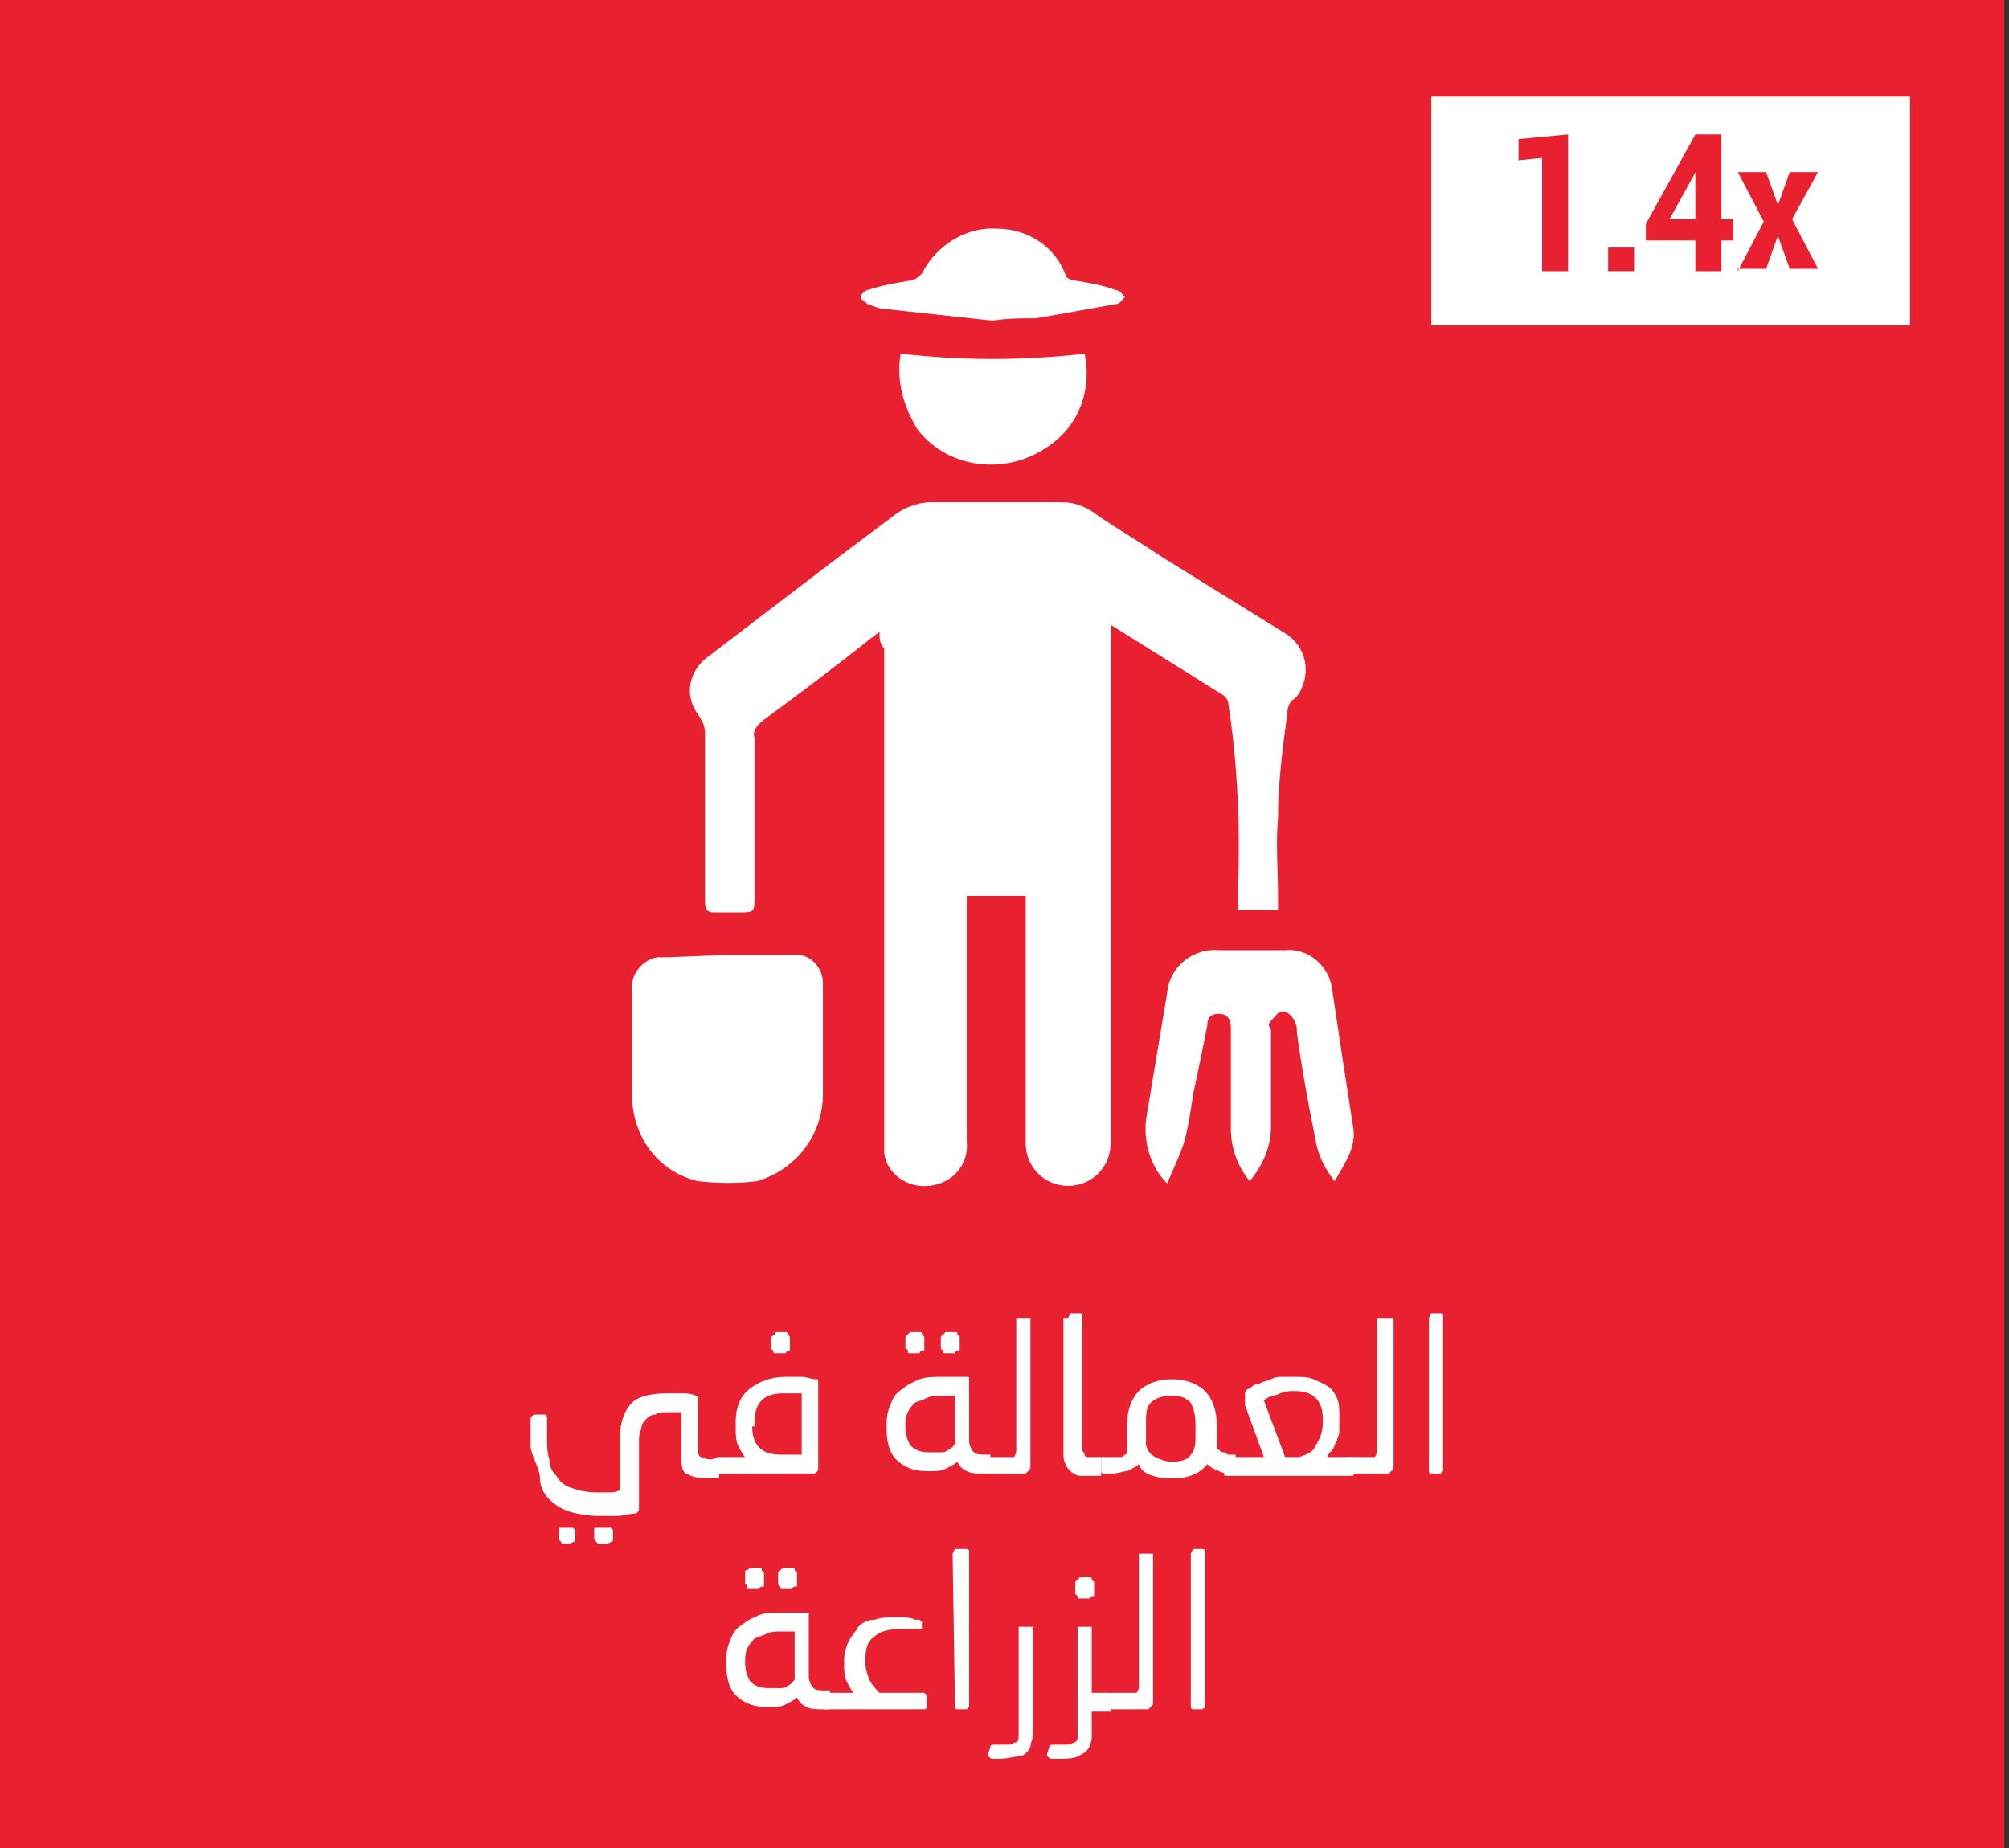 <?xml version="1.0" encoding="utf-8"?>
<!-- Generator: Adobe Illustrator 26.3.1, SVG Export Plug-In . SVG Version: 6.00 Build 0)  -->
<svg version="1.1" id="Layer_1" xmlns="http://www.w3.org/2000/svg" xmlns:xlink="http://www.w3.org/1999/xlink" x="0px" y="0px"
	 viewBox="0 0 85.2 78.4" style="enable-background:new 0 0 85.2 78.4;" xml:space="preserve">
<rect x="0" y="0" width="85.2" height="78.4" fill="#333333" stroke="none"/>
<style type="text/css">
	.st0{fill:#E9202F;}
	.st1{fill:#FFFFFF;}
</style>
<rect x="-0.2" class="st0" width="85.2" height="78.4"/>
<path class="st1" d="M37.3,26.8l-0.4,0.3c-1.5,1.2-3.1,2.4-4.6,3.5c-0.2,0.2-0.4,0.4-0.3,0.7c0,2.2,0,4.5,0,6.7c0,0.7,0,0.7-0.7,0.7
	c-0.3,0-0.7,0-1,0s-0.4-0.1-0.4-0.5c0-2.4,0-4.7,0-7.1c0-0.3-0.1-0.5-0.3-0.8c-0.6-0.8-0.4-1.9,0.5-2.5l5.5-4.2l2.4-1.8
	c0.4-0.3,1-0.5,1.5-0.5H45c0.6,0,1.1,0.2,1.6,0.6c0.9,0.6,1.9,1.2,2.8,1.8l5,3.1c0.9,0.5,1.2,1.5,0.8,2.4c-0.1,0.2-0.2,0.4-0.4,0.5
	c-0.1,0.1-0.2,0.3-0.2,0.5c-0.2,1.5-0.4,3-0.4,4.5c-0.1,1.1,0,2.2,0,3.3c0,0.2,0,0.4,0,0.6h-1.7c0-0.3,0-0.5,0-0.8
	c0.1-2.6,0-5.3-0.4-7.9c0-0.2-0.1-0.3-0.2-0.4c-1.6-1-3.2-2-4.8-3c0,0.2,0,0.4,0,0.5c0,2.8,0,5.6,0,8.5c0,4.2,0,8.3,0,12.5
	c0,0.2,0,0.3,0,0.5c0,1-0.8,1.8-1.8,1.8s-1.8-0.8-1.8-1.8c0-1.6,0-3.2,0-4.7c0-1.8,0-3.5,0-5.3V38H41c0,0.2,0,0.4,0,0.5
	c0,2.7,0,5.5,0,8.2c0,0.6,0,1.1,0,1.7c0.1,1-0.6,1.8-1.6,1.9c-0.9,0.1-1.8-0.5-1.9-1.4c0-0.1,0-0.3,0-0.4c0-2,0-4,0-6c0-5,0-10,0-15
	C37.3,27.3,37.3,27.1,37.3,26.8z"/>
<path class="st1" d="M30.9,40.5h2.7c0.7-0.1,1.3,0.5,1.3,1.2c0,0.1,0,0.1,0,0.2c0,1.5,0,3,0,4.5c0,1.7-1.1,3.2-2.8,3.7
	c-0.8,0.1-1.6,0.1-2.5,0c-1.7-0.4-2.8-1.9-2.8-3.7c0-1.4,0-2.9,0-4.3c-0.1-0.7,0.4-1.4,1.1-1.5c0.1,0,0.3,0,0.4,0L30.9,40.5
	L30.9,40.5z"/>
<path class="st1" d="M53,50.1c-0.5-0.6-0.8-1.4-0.8-2.2c0-1.3,0-2.7,0-4c0-0.1,0-0.2,0-0.3c0-0.3-0.1-0.6-0.5-0.6s-0.5,0.2-0.5,0.5
	c-0.2,1-0.4,2-0.6,2.9c-0.1,0.7-0.2,1.4-0.4,2.1c-0.2,0.6-0.5,1.2-0.7,1.7c-0.7-0.7-1-1.7-0.9-2.7c0.3-1.8,0.6-3.6,0.9-5.4
	c0.1-1.1,1.1-1.9,2.2-1.8h2.8c1-0.1,1.9,0.7,2,1.7c0.3,2,0.6,4,0.9,5.9c0.1,0.8-0.4,1.5-0.8,2.2c-0.4-0.5-0.7-1.1-0.8-1.7
	c-0.3-1.5-0.6-3.1-0.8-4.6c0-0.2,0-0.3-0.1-0.5s-0.3-0.4-0.5-0.4s-0.3,0.2-0.5,0.4s0,0.3,0,0.4c0,1.3,0,2.7,0,4.1
	C53.9,48.7,53.5,49.5,53,50.1z"/>
<path class="st1" d="M38.2,15c2.6,0.3,5.2,0.3,7.8,0c0.3,1.5-0.2,3-1.5,3.9c-1.8,1.3-4.3,1-5.6-0.7C38.3,17.2,38,16.1,38.2,15z"/>
<path class="st1" d="M42.1,13.6l-4.6-0.5c-0.2,0-0.4-0.1-0.7-0.2c-0.1-0.1-0.3-0.2-0.3-0.3s0.2-0.3,0.3-0.3c0.6-0.2,1.2-0.3,1.8-0.4
	c0.2,0,0.4-0.2,0.5-0.3c0.6-1.2,1.9-2,3.2-1.9c1.3,0,2.5,0.8,2.9,2c0,0.1,0.3,0.2,0.4,0.2c0.6,0.1,1.2,0.2,1.7,0.4
	c0.2,0,0.3,0.2,0.4,0.3c-0.1,0.1-0.2,0.3-0.4,0.3c-1.1,0.2-2.2,0.4-3.4,0.6C43.3,13.5,42.7,13.5,42.1,13.6L42.1,13.6z"/>
<g>
	<path class="st1" d="M22.5,61.3c0-0.1,0-0.1,0-0.2s0-0.2,0-0.3s0-0.2,0-0.3s0-0.2,0-0.3s0.1-0.2,0.2-0.2h0.4c0.1,0,0.1,0.1,0.1,0.2
		c0,0.1,0,0.3,0,0.4c0,0.2,0,0.3,0,0.4c0,0.3,0,0.6,0.1,0.9c0,0.3,0.1,0.5,0.3,0.7c0.1,0.2,0.3,0.4,0.6,0.5c0.3,0.1,0.6,0.2,1.1,0.2
		c0.2,0,0.4,0,0.5,0c0.2,0,0.3,0,0.5-0.1c0-0.2,0-0.3,0-0.4s0-0.2,0-0.3s0-0.2,0-0.3s0-0.2,0-0.3v-1c0-0.6,0.2-1.1,0.5-1.4
		s0.9-0.4,1.5-0.4c0.2,0,0.4,0,0.6,0s0.4,0,0.6,0.1h0.1v0.1v2.2c0,0.1,0,0.2,0.1,0.3c0.1,0,0.2,0.1,0.4,0.1h0.4v0.8h-0.6
		c-0.4,0-0.6-0.1-0.8-0.2c-0.2-0.1-0.2-0.4-0.2-0.7v-1.9c-0.1,0-0.2,0-0.3,0s-0.2,0-0.3,0c-0.2,0-0.4,0-0.5,0.1
		c-0.2,0-0.3,0.1-0.4,0.2c-0.1,0.1-0.2,0.2-0.2,0.4c-0.1,0.2-0.1,0.3-0.1,0.6v1.6c0,0.1,0,0.2,0,0.3s0,0.2,0,0.3s0,0.2,0,0.3
		s0,0.2,0,0.3s-0.1,0.2-0.2,0.2c-0.2,0-0.5,0.1-0.7,0.1c-0.3,0-0.6,0-0.8,0c-0.5,0-1-0.1-1.3-0.2s-0.6-0.3-0.8-0.5
		c-0.2-0.2-0.4-0.5-0.4-0.9S22.5,61.7,22.5,61.3z M23.7,64.9c0-0.1,0-0.1,0.1-0.1s0.1,0,0.1,0h0.3c0.1,0,0.1,0,0.1,0l0.1,0.1v0.4
		c0,0,0,0.1-0.1,0.1l-0.1,0.1h-0.3c-0.1,0-0.1,0-0.1-0.1l-0.1-0.1V64.9z M25.2,64.9c0-0.1,0-0.1,0.1-0.1s0.1,0,0.1,0h0.4h0.1
		l0.1,0.1v0.4c0,0,0,0.1-0.1,0.1l-0.1,0.1h-0.4c0,0-0.1,0-0.1-0.1l-0.1-0.1V64.9z"/>
	<path class="st1" d="M30.2,61.9C30.2,61.8,30.2,61.8,30.2,61.9c0.2-0.1,0.2-0.1,0.3-0.1h1.1c-0.1-0.1-0.2-0.3-0.3-0.5
		c-0.1-0.2-0.1-0.5-0.1-0.8v-0.2c0-0.6,0.2-1.1,0.6-1.4s0.9-0.5,1.5-0.5c0.3,0,0.5,0,0.7,0s0.4,0.1,0.6,0.1c0.1,0,0.1,0,0.1,0.1v0.1
		V61c0,0.1,0,0.2,0,0.3s0,0.2,0,0.4c0,0.1,0,0.2,0,0.3s0,0.2,0,0.3s-0.1,0.2-0.2,0.2c-0.3,0-0.5,0-0.7,0s-0.5,0-0.7,0h-2.6
		c-0.1,0-0.2,0-0.2,0c-0.1,0-0.1-0.1-0.1-0.1S30.2,61.9,30.2,61.9z M31.9,60.5c0,0.4,0.1,0.7,0.3,0.9s0.5,0.3,0.9,0.3
		c0.1,0,0.3,0,0.5,0s0.3,0,0.4,0v-2.6c-0.1,0-0.2,0-0.4,0s-0.3,0-0.4,0c-0.4,0-0.7,0.1-0.9,0.3S32,59.9,32,60.3v0.2H31.9z
		 M32.7,56.7C32.7,56.6,32.7,56.6,32.7,56.7c0.2-0.1,0.2-0.2,0.2-0.2h0.4c0.1,0,0.1,0,0.1,0.1l0.1,0.1v0.5c0,0.1,0,0.1-0.1,0.1
		l-0.1,0.1h-0.4c-0.1,0-0.1,0-0.1-0.1l-0.1-0.1V56.7z"/>
	<path class="st1" d="M37.6,60.4c0-0.4,0.1-0.7,0.2-0.9c0.1-0.3,0.3-0.5,0.5-0.6c0.2-0.2,0.5-0.3,0.7-0.4c0.3-0.1,0.6-0.1,0.9-0.1
		c0.1,0,0.2,0,0.3,0s0.2,0,0.3,0s0.2,0,0.3,0s0.2,0,0.2,0c0.1,0,0.1,0,0.1,0.1v0.1v2.5c0,0.2,0.1,0.4,0.2,0.5
		c0.1,0.1,0.3,0.1,0.5,0.1H42v0.8h-0.3c-0.3,0-0.5,0-0.7-0.1s-0.3-0.2-0.4-0.4c-0.1,0.1-0.3,0.2-0.5,0.3s-0.4,0.1-0.7,0.1h-0.1
		c-0.6,0-1-0.2-1.3-0.5s-0.4-0.8-0.4-1.3V60.4z M38.4,60.5c0,0.4,0.1,0.6,0.2,0.8c0.2,0.2,0.4,0.3,0.8,0.3h0.2c0.1,0,0.2,0,0.3,0
		s0.2,0,0.3-0.1c0.1,0,0.1-0.1,0.2-0.1c0-0.1,0.1-0.1,0.1-0.2v-2c-0.1,0-0.2,0-0.3,0s-0.2,0-0.3,0c-0.2,0-0.4,0-0.6,0.1
		s-0.3,0.1-0.5,0.2c-0.1,0.1-0.2,0.2-0.3,0.4S38.4,60.3,38.4,60.5C38.4,60.5,38.4,60.5,38.4,60.5z M38.4,56.7
		C38.4,56.6,38.4,56.6,38.4,56.7l0.2-0.2H39c0.1,0,0.1,0,0.1,0.1l0.1,0.1v0.5c0,0.1,0,0.1-0.1,0.1S39,57.4,39,57.4h-0.4
		c-0.1,0-0.1,0-0.1-0.1s-0.1-0.1-0.1-0.1V56.7z M39.9,56.7C39.9,56.6,39.9,56.6,39.9,56.7l0.2-0.2h0.4c0.1,0,0.1,0,0.1,0.1l0.1,0.1
		v0.5c0,0.1,0,0.1-0.1,0.1s-0.1,0.1-0.1,0.1h-0.4c-0.1,0-0.1,0-0.1-0.1l-0.1-0.1V56.7z"/>
	<path class="st1" d="M41.7,61.9C41.7,61.8,41.7,61.8,41.7,61.9c0.2-0.1,0.2-0.1,0.3-0.1h0.7c0.2,0,0.3,0,0.3,0s0.1-0.1,0.1-0.3V56
		v-0.1h0.1h0.4h0.1V56v5.2c0,0.1,0,0.2,0,0.2c0,0.1,0,0.2,0,0.3s0,0.2,0,0.3s0,0.2,0,0.2c0,0.1,0,0.1-0.1,0.2l-0.1,0.1
		c0,0-0.1,0-0.2,0c-0.1,0-0.2,0-0.3,0s-0.2,0-0.3,0s-0.2,0-0.3,0H42c-0.1,0-0.2,0-0.2,0c-0.1,0-0.1-0.1-0.1-0.1V61.9z"/>
	<path class="st1" d="M45.3,55.9L45.3,55.9l0.1-0.2h0.4c0,0,0.1,0,0.1,0.1s0,0.1,0,0.1v5.3c0,0.1,0,0.2,0,0.3s0.1,0.1,0.1,0.2
		s0.1,0.1,0.2,0.1s0.2,0,0.3,0h0.2v0.8h-0.4c-0.2,0-0.4,0-0.5,0s-0.3-0.1-0.4-0.2c-0.1-0.1-0.2-0.2-0.2-0.3
		c-0.1-0.1-0.1-0.3-0.1-0.6v-5.6H45.3z"/>
	<path class="st1" d="M46.5,61.9C46.5,61.8,46.6,61.8,46.5,61.9c0.2-0.1,0.2-0.1,0.3-0.1h0.3c0,0,0.1,0,0.2,0s0.1,0,0.2,0
		c0.1,0,0.1,0,0.2-0.1c0.1,0,0.1-0.1,0.1-0.1c0-0.1,0-0.2,0-0.3v-0.9c0-0.6,0.2-1.1,0.5-1.4c0.3-0.3,0.8-0.5,1.4-0.5
		c0.6,0,1.1,0.2,1.4,0.5s0.5,0.8,0.5,1.4v0.5c0,0.1,0,0.2,0,0.2v0.2c0,0.1,0,0.2,0.1,0.2c0.1,0.1,0.1,0.1,0.2,0.1
		c0.1,0,0.1,0.1,0.2,0.1s0.1,0,0.2,0h0.1v0.8h-0.1c-0.2,0-0.4,0-0.6-0.1c-0.2-0.1-0.3-0.1-0.5-0.3c-0.3,0.4-0.8,0.6-1.4,0.6
		c-0.3,0-0.6,0-0.9-0.1c-0.3-0.1-0.5-0.2-0.6-0.5c-0.1,0.1-0.3,0.2-0.5,0.3c-0.2,0-0.4,0.1-0.6,0.1H47c-0.1,0-0.2,0-0.2,0
		c-0.1,0-0.1-0.1-0.1-0.1v-0.5H46.5z M48.6,60.4v0.4c0,0.2,0,0.4,0,0.5c0.1,0.3,0.2,0.4,0.4,0.5s0.4,0.2,0.7,0.2
		c0.4,0,0.7-0.1,0.8-0.3c0.2-0.2,0.2-0.5,0.2-0.9v-0.4c0-0.4-0.1-0.7-0.2-0.9c-0.2-0.2-0.4-0.3-0.8-0.3c-0.4,0-0.7,0.1-0.9,0.3
		S48.6,60,48.6,60.4z"/>
	<path class="st1" d="M51.9,61.9C51.9,61.8,51.9,61.8,51.9,61.9c0.2-0.1,0.2-0.1,0.3-0.1h1.4l-0.8-2.2c0,0,0,0,0-0.1s0-0.1,0-0.1
		v-0.3c0-0.1,0.1-0.2,0.2-0.2c0.1-0.1,0.2-0.2,0.4-0.2c0.1-0.1,0.3-0.1,0.5-0.2s0.3-0.1,0.5-0.1s0.4,0,0.5,0c0.3,0,0.6,0,0.8,0.1
		s0.5,0.2,0.6,0.3c0.2,0.1,0.3,0.3,0.4,0.5c0.1,0.2,0.1,0.5,0.1,0.8v0.2c0,0.1,0,0.3,0,0.4c0,0.2-0.1,0.3-0.1,0.4
		c-0.1,0.1-0.1,0.3-0.2,0.4s-0.2,0.2-0.2,0.3h1.1v0.8h-5.2c-0.1,0-0.2,0-0.2,0c-0.1,0-0.1-0.1-0.1-0.1V61.9z M55.1,61.8
		c0.3-0.1,0.6-0.2,0.7-0.5c0.2-0.3,0.3-0.6,0.3-1v-0.1c0-0.4-0.1-0.7-0.3-0.9S55.3,59,54.9,59c-0.2,0-0.4,0-0.6,0.1
		s-0.5,0.1-0.7,0.3l0.9,2.4H55.1z"/>
	<path class="st1" d="M57,61.9C57,61.8,57,61.8,57,61.9c0.2-0.1,0.2-0.1,0.3-0.1H58c0.2,0,0.3,0,0.3,0s0.1-0.1,0.1-0.3V56v-0.1h0.1
		H59h0.1V56v5.2c0,0.1,0,0.2,0,0.2c0,0.1,0,0.2,0,0.3s0,0.2,0,0.3s0,0.2,0,0.2c0,0.1,0,0.1-0.1,0.2l-0.1,0.1c0,0-0.1,0-0.2,0
		c-0.1,0-0.2,0-0.3,0s-0.2,0-0.3,0s-0.2,0-0.3,0h-0.5c-0.1,0-0.2,0-0.2,0c-0.1,0-0.1-0.1-0.1-0.1S57,61.9,57,61.9z"/>
	<path class="st1" d="M60.6,55.9L60.6,55.9l0.1-0.2h0.4c0,0,0.1,0,0.1,0.1s0,0.1,0,0.1v6.4v0.1l-0.1,0.1h-0.4c0,0-0.1,0-0.1-0.1
		s0-0.1,0-0.1V55.9z"/>
	<path class="st1" d="M30.8,70.4c0-0.4,0.1-0.7,0.2-0.9c0.1-0.3,0.3-0.5,0.5-0.6c0.2-0.2,0.5-0.3,0.7-0.4c0.3-0.1,0.6-0.1,0.9-0.1
		c0.1,0,0.2,0,0.3,0s0.2,0,0.3,0s0.2,0,0.3,0s0.2,0,0.2,0c0.1,0,0.1,0,0.1,0.1v0.1v2.5c0,0.2,0.1,0.4,0.2,0.5
		c0.1,0.1,0.3,0.1,0.5,0.1h0.2v0.8h-0.3c-0.3,0-0.5,0-0.7-0.1s-0.3-0.2-0.4-0.4c-0.1,0.1-0.3,0.2-0.5,0.3c-0.2,0.1-0.4,0.1-0.7,0.1
		h-0.1c-0.6,0-1-0.2-1.3-0.5s-0.4-0.8-0.4-1.3C30.8,70.6,30.8,70.4,30.8,70.4z M31.6,70.5c0,0.4,0.1,0.6,0.2,0.8
		c0.2,0.2,0.4,0.3,0.8,0.3h0.2c0.1,0,0.2,0,0.3,0s0.2,0,0.3-0.1c0.1,0,0.1-0.1,0.2-0.1c0-0.1,0.1-0.1,0.1-0.2v-2c-0.1,0-0.2,0-0.3,0
		s-0.2,0-0.3,0c-0.2,0-0.4,0-0.6,0.1s-0.3,0.1-0.5,0.2c-0.1,0.1-0.2,0.2-0.3,0.4S31.6,70.3,31.6,70.5C31.6,70.5,31.6,70.5,31.6,70.5
		z M31.6,66.7c0-0.1,0-0.1,0.1-0.1l0.1-0.1h0.4c0.1,0,0.1,0,0.1,0.1l0.1,0.1v0.5c0,0.1,0,0.1-0.1,0.1s-0.1,0.1-0.1,0.1h-0.4
		c-0.1,0-0.1,0-0.1-0.1s-0.1-0.1-0.1-0.1V66.7z M33,66.7C33,66.6,33,66.6,33,66.7l0.2-0.2h0.4c0.1,0,0.1,0,0.1,0.1l0.1,0.1v0.5
		c0,0.1,0,0.1-0.1,0.1s-0.1,0.1-0.1,0.1h-0.4c-0.1,0-0.1,0-0.1-0.1L33,67.2V66.7z"/>
	<path class="st1" d="M34.8,71.9C34.8,71.8,34.9,71.8,34.8,71.9c0.2-0.1,0.2-0.1,0.3-0.1h1.1c-0.1-0.1-0.2-0.3-0.3-0.5
		s-0.1-0.5-0.1-0.8v-0.1c0-0.3,0.1-0.6,0.2-0.8c0.1-0.2,0.3-0.4,0.4-0.6c0.2-0.2,0.4-0.3,0.7-0.3c0.3-0.1,0.5-0.1,0.8-0.1
		c0.1,0,0.2,0,0.4,0c0.1,0,0.3,0,0.5,0.1c0.1,0,0.1,0,0.2,0l0.1,0.1V69c0,0.1,0,0.1-0.1,0.1h-0.1c-0.2,0-0.3,0-0.4,0s-0.3,0-0.4,0
		c-0.4,0-0.8,0.1-1,0.3c-0.3,0.2-0.4,0.5-0.4,1v0.1c0,0.3,0.1,0.6,0.2,0.8c0.1,0.2,0.3,0.4,0.4,0.5h1.8h0.1l0.1,0.1v0.5
		c0,0,0,0.1-0.1,0.1h-0.1h-3.9c-0.1,0-0.2,0-0.2,0c-0.1,0-0.1-0.1-0.1-0.1v-0.5H34.8z"/>
	<path class="st1" d="M40.4,65.9L40.4,65.9l0.1-0.2H41c0,0,0.1,0,0.1,0.1s0,0.1,0,0.1v6.4v0.1L41,72.5h-0.4c0,0-0.1,0-0.1-0.1
		s0-0.1,0-0.1L40.4,65.9L40.4,65.9z"/>
	<path class="st1" d="M42,74.1c0-0.1,0.1-0.1,0.2-0.1h0.2c0.1,0,0.3,0,0.4,0c0.1,0,0.2-0.1,0.3-0.1c0.1-0.1,0.1-0.1,0.1-0.3
		c0-0.1,0-0.3,0-0.5v-4V69h0.1h0.4h0.1v0.1V73c0,0.2,0,0.4,0,0.6s-0.1,0.3-0.1,0.5c-0.1,0.2-0.3,0.4-0.5,0.4s-0.5,0.1-0.8,0.1h-0.1
		c-0.1,0-0.1,0-0.2,0c-0.1,0-0.2-0.1-0.2-0.2L42,74.1L42,74.1z"/>
	<path class="st1" d="M44.5,74.1c0-0.1,0.1-0.1,0.2-0.1h0.2c0.1,0,0.3,0,0.4,0c0.1,0,0.2-0.1,0.3-0.1c0.1-0.1,0.1-0.1,0.1-0.3
		c0-0.1,0-0.3,0-0.5v-4V69h0.1h0.4h0.1v0.1v2.7h0.8v0.8h-0.8v0.6c0,0.2,0,0.4,0,0.5c0,0.2-0.1,0.3-0.1,0.4c-0.1,0.2-0.3,0.3-0.5,0.4
		s-0.5,0.1-0.8,0.1h-0.1c-0.1,0-0.1,0-0.2,0c-0.1,0-0.2-0.1-0.2-0.2L44.5,74.1L44.5,74.1z M45.6,67.1C45.6,67,45.6,67,45.6,67.1
		l0.2-0.2h0.4c0.1,0,0.1,0,0.1,0.1l0.1,0.1v0.5c0,0.1,0,0.1-0.1,0.1l-0.1,0.1h-0.4c-0.1,0-0.1,0-0.1-0.1l-0.1-0.1V67.1z"/>
	<path class="st1" d="M46.9,71.9C46.9,71.8,46.9,71.8,46.9,71.9c0.2-0.1,0.2-0.1,0.3-0.1h0.7c0.2,0,0.3,0,0.3,0s0.1-0.1,0.1-0.3V66
		v-0.1h0.1h0.4h0.1V66v5.2c0,0.1,0,0.2,0,0.2c0,0.1,0,0.2,0,0.3s0,0.2,0,0.3c0,0.1,0,0.2,0,0.2c0,0.1,0,0.1-0.1,0.2l-0.1,0.1
		c0,0-0.1,0-0.2,0c-0.1,0-0.2,0-0.3,0s-0.2,0-0.3,0s-0.2,0-0.3,0h-0.5c-0.1,0-0.2,0-0.2,0c-0.1,0-0.1-0.1-0.1-0.1L46.9,71.9
		L46.9,71.9z"/>
	<path class="st1" d="M50.5,65.9L50.5,65.9l0.1-0.2H51c0,0,0.1,0,0.1,0.1s0,0.1,0,0.1v6.4v0.1L51,72.5h-0.4c0,0-0.1,0-0.1-0.1
		s0-0.1,0-0.1V65.9z"/>
</g>
<rect x="60.7" y="4.1" class="st1" width="20.3" height="9.7"/>
<g>
	<path class="st0" d="M64.4,6.8V5.9l2.1-0.2v5.8h-1.1V6.7L64.4,6.8z"/>
	<path class="st0" d="M68.2,11.5v-1h1.1v1H68.2z"/>
	<path class="st0" d="M69.8,9.5l2.1-3.8H73v3.6h0.5v0.9H73v1.3h-1.1v-1.3h-2.1V9.5z M70.8,9.3h1.1v-2l0,0l-0.1,0.2L70.8,9.3z"/>
	<path class="st0" d="M73.7,11.5l1.1-2.1l-1.1-2.1h1.2l0.5,1.4l0,0l0.5-1.4h1.2l-1.1,2l1.1,2.1h-1.2L75.4,10l0,0l-0.5,1.4h-1.2V11.5
		z"/>
</g>
</svg>
